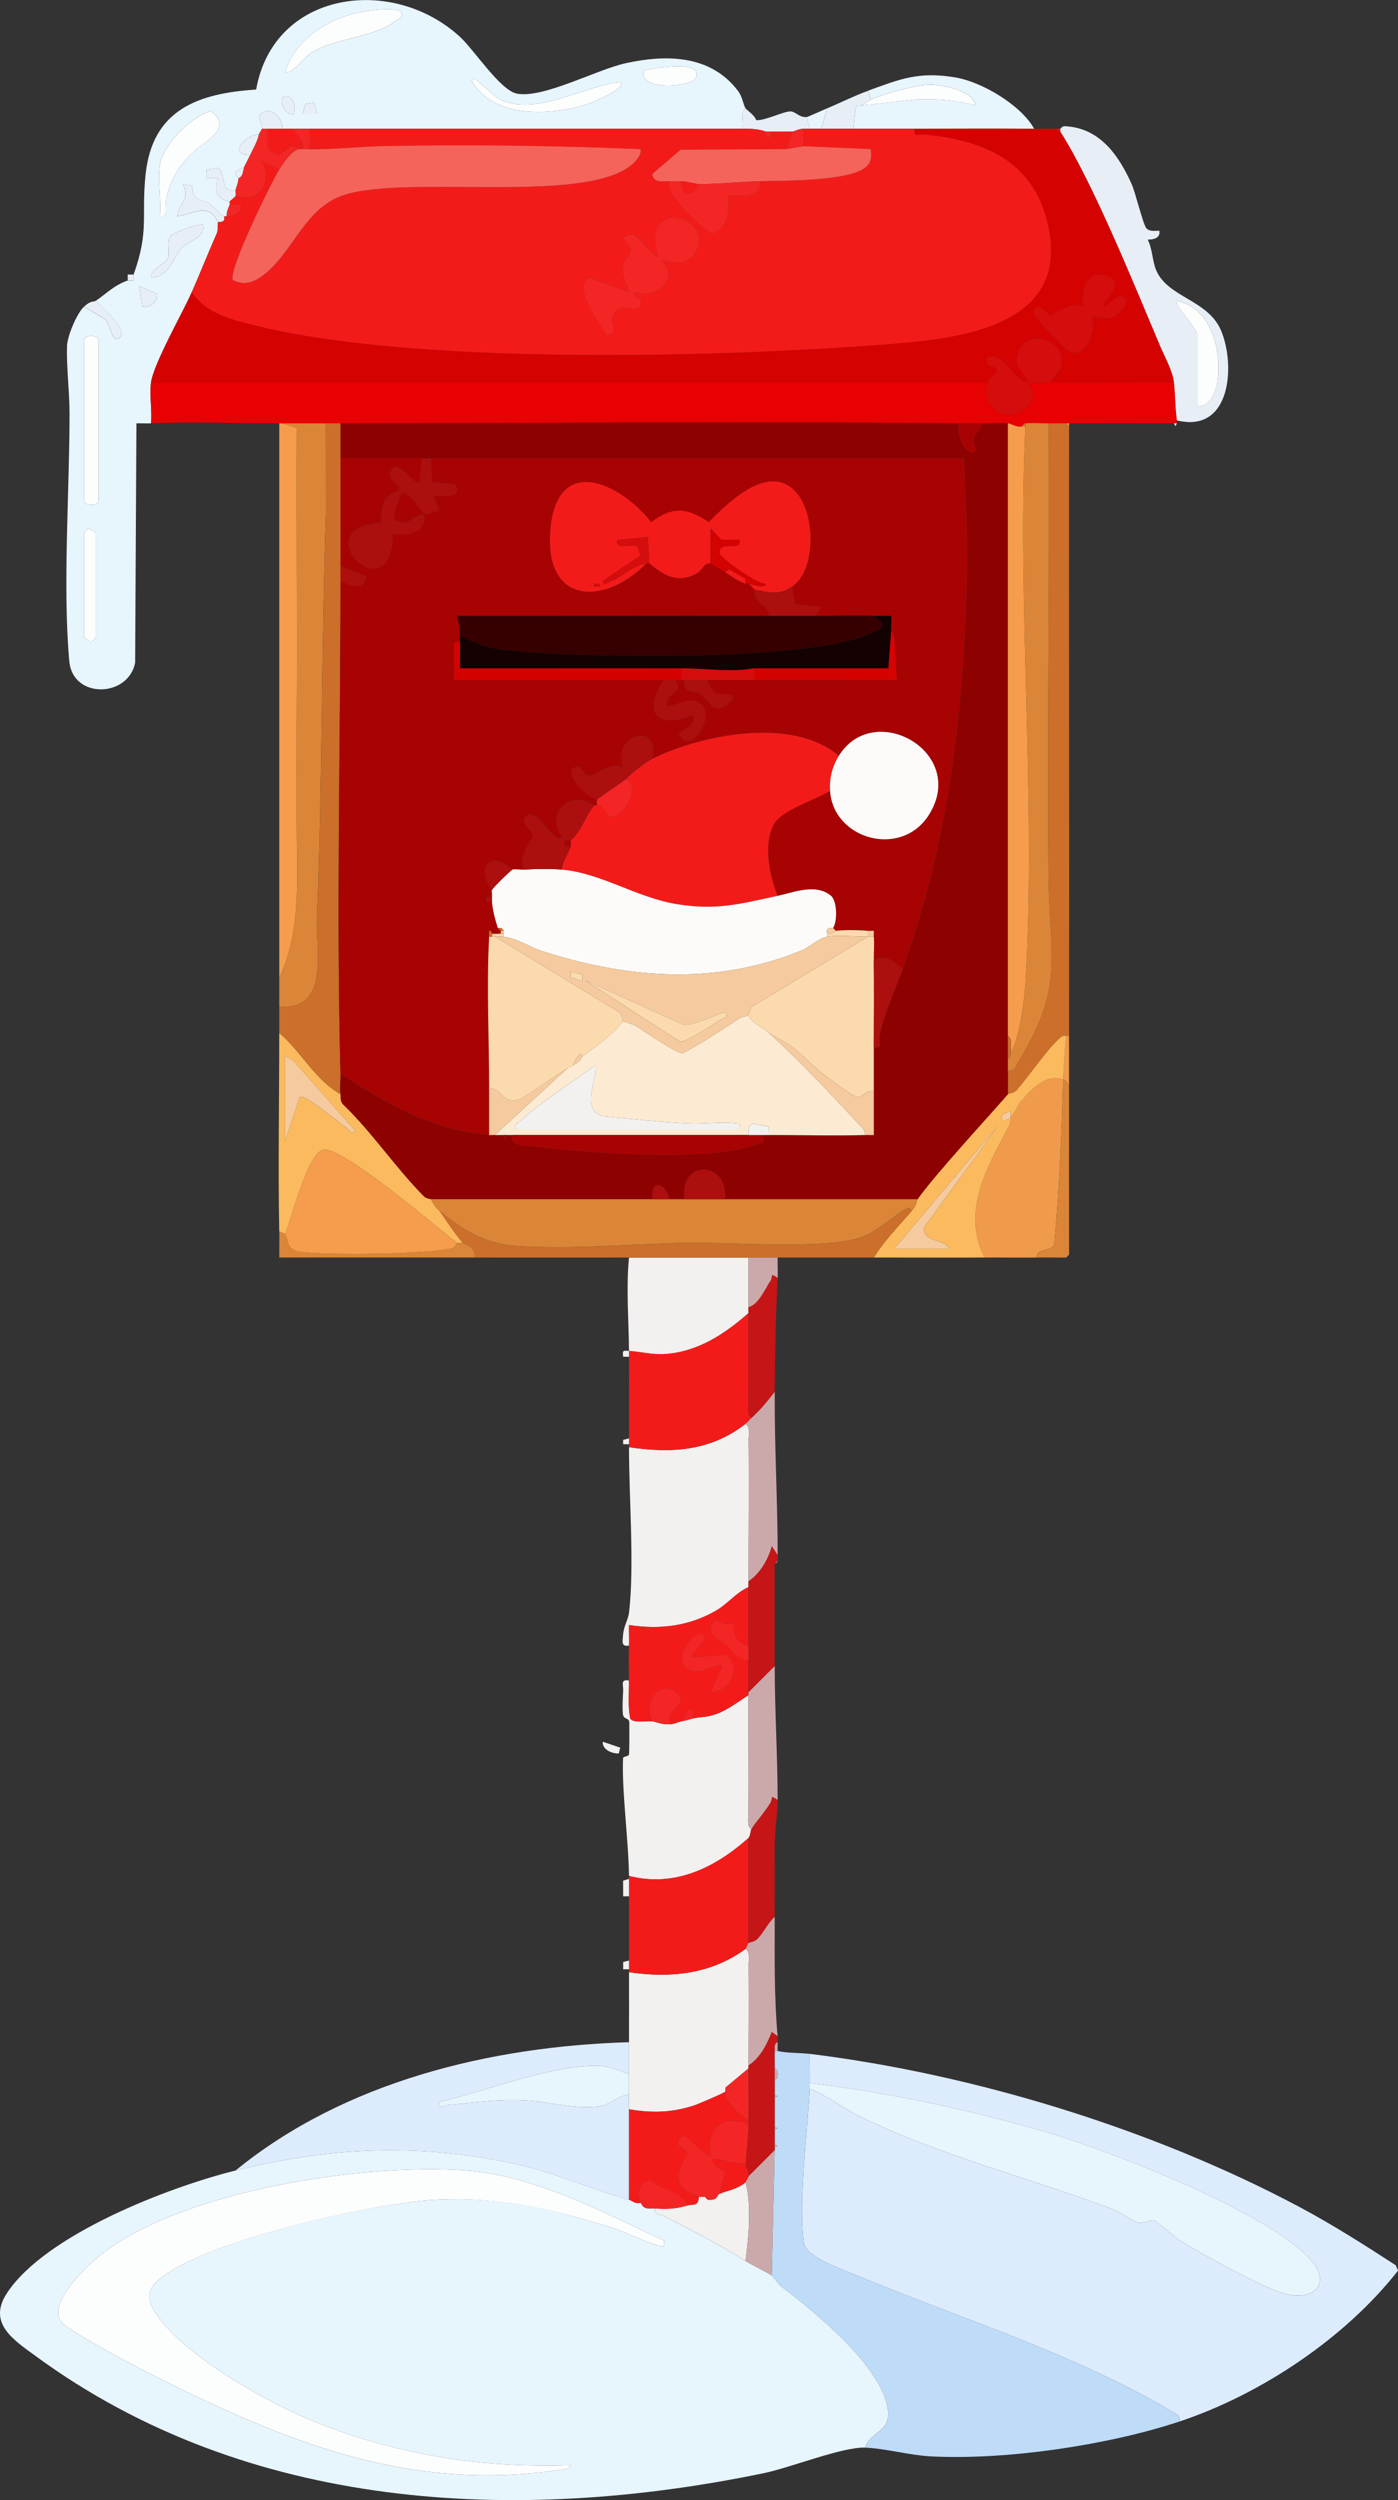 <?xml version="1.0" encoding="UTF-8"?>
<svg id="Layer_1" xmlns="http://www.w3.org/2000/svg" version="1.1" viewBox="0 0 478.82 856.18">
  <rect x="0" y="0" width="478.82" height="856.18" fill="#333333" stroke="none"/>
  <!-- Generator: Adobe Illustrator 29.0.1, SVG Export Plug-In . SVG Version: 2.1.0 Build 192)  -->
  <defs>
    <style>
      .st0 {
        fill: #d50202;
      }

      .st1 {
        fill: #f31b1a;
      }

      .st2 {
        fill: #f5645a;
      }

      .st3 {
        fill: #d50d0c;
      }

      .st4 {
        fill: #cb6f2b;
      }

      .st5 {
        fill: #bedcf8;
      }

      .st6 {
        fill: #da8538;
      }

      .st7 {
        fill: #ddecfd;
      }

      .st8 {
        fill: #f32625;
      }

      .st9 {
        fill: #360001;
      }

      .st10 {
        fill: #e7f5fd;
      }

      .st11 {
        fill: #f4ca9e;
      }

      .st12 {
        fill: #a80303;
      }

      .st13 {
        fill: #e7eef6;
      }

      .st14 {
        fill: #8e0101;
      }

      .st15 {
        fill: #ac0f0e;
      }

      .st16 {
        fill: #faba5d;
      }

      .st17 {
        fill: #fcfbfa;
      }

      .st18 {
        fill: #140202;
      }

      .st19 {
        fill: #f3f0f0;
      }

      .st20 {
        fill: #fbdaae;
      }

      .st21 {
        fill: #cba9aa;
      }

      .st22 {
        fill: #f31b19;
      }

      .st23 {
        fill: #fcebd2;
      }

      .st24 {
        fill: #c51516;
      }

      .st25 {
        fill: #e80102;
      }

      .st26 {
        fill: #f09a4c;
      }

      .st27 {
        fill: #f59d4c;
      }

      .st28 {
        fill: #fcfdfd;
      }
    </style>
  </defs>
  <path class="st10" d="M215.43,753.29c1.01.27,2.26,1.67,3.99,1,1.2,2.67,2.77,1.83,4.99,2-.34,2.48,1.65,1.88,2.91,2.54,9.71,5.08,18.75,9.54,28.03,15.44,2.67,1.7,7.15,3.69,8.98,4.99.76.54,2.03,2.85,3.52,3.97,11.25,8.49,34.19,27.17,36.21,41.74,1.13,8.17-5.54,7.17-7.78,13.22-7.76-.27-25.5,6.85-34.67,8.75-85.24,17.67-176.91,12.84-249.12-39.9-7.76-5.67-16.9-11.4-10.12-21.74,13.2-20.13,55.64-36.39,78.31-42,33.54-8.3,64.18-9.5,98.05-1.73,12.74,2.93,24.25,8.41,36.71,11.71ZM227.41,767.29c-21.5-9.95-44.12-22.28-68.33-24.03-34.94-2.52-98.84,7.14-125.83,29.98-4.76,4.03-16.25,15.08-12.52,21.55,1.88,3.26,27.52,16.55,32.77,19.17,43.83,21.94,86,39.23,136.36,32.1,1.26-.18,5.43-.41,5.61-1.86-31.47,1.1-61.43-3.81-90.35-15.98-14.95-6.29-46.23-23.83-53.22-38.63-2.6-5.49,1.63-8.57,6.13-11.53,17.87-11.74,69.43-23.58,91.04-24.77s39.83,3.14,59.59,9.27c5.55,1.72,12.07,5.14,17.37,6.61,1.87.52,1.46-.47,1.38-1.88Z"/>
  <path class="st7" d="M404.09,829.21c.11-2.35-1.4-2.6-2.96-3.53-32.75-19.57-73.72-32.26-108.82-46.93-4.79-2-16.36-5.89-17.03-10.92-1.88-14.04,1.26-37.61,2.05-52.49,6.28,2.44,11.68,6.79,17.73,9.72,27.56,13.35,57.72,20.85,86.25,31.56,2.54.96,6.71,4.2,8.54,4.53,2.12.38,3.99-1.08,5.57-.71.56.13,6.89,5.72,9.01,7.01,8.21,5,26.4,15.14,35.04,17.87,9.93,3.14,17.05-2.94,9.44-11.44-14.97-16.72-69.47-37.62-91.71-44.07-25.75-7.47-53.28-13.25-79.87-16.47.1-3.32-.07-6.67,0-9.99,56.49,6.98,117.73,25.82,167.71,52.42,11.33,6.03,22.23,12.98,32.99,19.96l.8,1.85c-18.1,23.1-46.87,42.32-74.73,51.63Z"/>
  <path class="st10" d="M255.36,37.09c-1.89,1.42-.76,4.81-1,6.99-49.56-.05-99.17,0-148.73,0h-8.98c.38-4.23-5.02-8.47-7.87-4.41.11,1.44,1.04,2.98.89,4.41-.06.55-.84,1.36-1,2-4.61-.13-10.83,7.15-2.99,6.99-.72,1.62-1.36,2.66-2,4l-2.96,1.66c-.42,1.28.97,2.21.96,2.34-.13,1.91-.62,2.53-1,4-5.41,1.18-3.33-5.97-5.98-7.57l-3.95.65-.06,2.92h4.01c-1.33,4.17-.75,6.96,3.99,7.99-.12.28.11.71,0,1-.52,1.33-1.17,2.48-1,4-.34,0-.76.08-1,0-1.12-.38-3.61-3.47-5.07-4.42-2.53-1.67-5.57.01-5.82-5.98l-3.08-.58c2.47,5.72-1.47,6.21-2,10.98,5.61-.62,10.43-5.01,13.97,2-.18.3.11,2.66-.48,3.97-2.95,6.64-5.59,13.39-8.51,20-3.09,7.02-13.08,24.48-13.97,30.97-.59,4.26.42,9.57,0,13.98-1.66.08-3.34-.06-5,0l-.44,81.97c-2.39,12.02-21.4,12.48-22.56-.51-2.31-25.71.11-58.45.09-84.99,0-7.03-1.09-15.96-.87-22.96.1-3.32,3.34-11.2,5.82-13.45l6.54,3.95c2.44.63,2.73,7.98,4.93,7.03,5.2-2.24-5.87-11.12-7.47-12.98,3.56-2.4,6.24-5.33,10.98-6.99.45-.16,1.56.3,1.93-.07s-.09-1.49.07-1.93c5.43-15.16,2.59-19.7,4.12-34.34,2.32-22.17,17.98-27.75,37.86-29.04,5.99-33.88,46.67-39.32,69.83-18.04,4.82,4.43,13.82,18.38,19.5,19.44,9.09,1.7,27.2-8.23,37.37-10.45,14.04-3.05,29.07-2.79,38.37,9.56,1.54,2.04,1.72,4.59,2.56,5.93ZM97.66,25.09c3.98-1.01,5.75-5,9.29-7.18,8.1-4.99,20.94-4.93,28.32-10.62.95-.73,2.62-.92,2.31-2.66-.59-2.87-12.72-.77-15.19-.24-10.52,2.27-22.07,9.81-24.72,20.7ZM220.42,24.11c-1.64,7.46,16.93,5.57,17.95,2.47,2.19-6.63-15.04-2.91-17.95-2.47ZM212.43,28.1c-12.13,1.29-28.52,11.54-40.65,6.22-2.07-.91-5.26-4.18-7.27-5.71-.79-.61-1.92-2.72-2.99-1,7.42,13.02,26.68,12.03,39.17,8.21,1.19-.36,14.34-5.46,11.74-7.72ZM100.64,39.08c1.79-7.11-6.49-8.42-3.47-2.01.56,1.18,2.03,2.29,3.47,2.01ZM107.62,35.09l-3.01.47-.97,3.51h4.98s-1-3.98-1-3.98ZM54.73,56.56c-.85,5.11.62,12.12,0,17.48,3.37.81,1.62-3.79,2.24-6.26,1.69-6.76,4.22-10.97,9.22-15.74,3.81-3.64,13.94-8.04,5.99-14.04-6.94,2.06-16.27,11.41-17.45,18.55ZM69.7,77.05c-.87-.8-10.02,2.51-11.01,3.46-1.96,1.9-.39,5.46-1.13,7.89-.51,1.68-6.22,3.89-5.82,6.62,5.8.26,7.74-6.97,10.41-10.05,2.37-2.74,7.74-2.95,7.55-7.92ZM48.74,105.02c2.37.62,5.73-1.81,4.96-4.43l-5.96-2.56,1,6.99ZM28.78,116.5v54.94c0,1.88,4.99,1.88,4.99,0v-54.94c0-1.49-4.32-2.36-4.99,0ZM28.78,182.42v35.96l2.48,1.49,1.51-1.49v-35.96l-2.48-1.49-1.51,1.49Z"/>
  <path class="st0" d="M354.18,44.08c2.66.02,5.33-.04,7.99,0,.26.38.77.65,1,1,11.05,17.21,25.7,53.3,34.11,73.24,1.59,3.78,4.4,8.79,4.82,12.66-13.95-.28-27.98.37-41.92,0,.12-2.47,2.43-2.45,3.23-5.28,2.73-9.63-12.89-14.23-15.03-3.98-.9,4.3,1.99,5.38,3.82,9.26-5.04-.82-7.29-8.79-12.45-9.03-2.02-.1-2.13,1.24-1.52,2.54.7,1.51,3.77.84,2.97,2.97-.8,1.11-2.66,2.22-2.97,3.53H51.73c.9-6.48,10.89-23.95,13.97-30.97,4.8,7.44,13.87,9.49,21.95,11.5,54.51,13.53,157.84,10.89,215.11,6.47,25.42-1.96,64.81-5.76,55.97-42-5.13-21.05-22.22-28.05-42-29.94-1.89-.18-4.03,1.19-3.48-1.97,13.62-.03,27.3-.11,40.92,0ZM378.14,105.01c-1.55-1.63,7.86-7.35,1.73-10.24-6.86-3.24-10.22,4.24-8.72,10.25-3.75-2.37-10.75,3.03-11.35,2.93-.51-.09-5.69-6.11-5.66-.43,0,1.11,10.13,11.74,11.46,12.53,6.5,3.85,9.74-6.86,8.55-12.04,5.21,2.69,10.75.09,11.97-5.47l-2.48-1.51-5.5,3.99Z"/>
  <path class="st5" d="M277.32,703.35c-.07,3.32.1,6.67,0,9.99-.02.66.04,1.34,0,2-.79,14.88-3.92,38.45-2.05,52.49.67,5.03,12.25,8.92,17.03,10.92,35.11,14.66,76.07,27.35,108.82,46.93,1.56.93,3.06,1.18,2.96,3.53-24.45,8.16-59.65,13.34-85.33,11.98-7.05-.37-15.78-2.75-22.47-2.99,2.24-6.04,8.92-5.05,7.78-13.22-2.02-14.57-24.96-33.25-36.21-41.74-1.49-1.12-2.76-3.44-3.52-3.97l1-42.95v-1l.98-.5-.98-.5c0-1.66,0-3.33,0-4.99l.98-.5-.98-.5c0-3.32,0-6.67,0-9.99l.98-.5-.98-.5c0-1.66,0-3.33,0-4.99,1.55-.41,1.49-3.67,0-4,.02-1.99-.07-4,0-5.99h1c3.58.8,7.53.57,10.98,1Z"/>
  <path class="st25" d="M338.21,130.98c-2.56,10.59,9.85,15.33,14.85,6.33,1.51-2.72.37-3.69-.87-6.33,2.26.37,5.5-.07,7.99,0,13.94.37,27.98-.28,41.92,0,.47,4.43.36,8.24,1,12.99.04.33-.03.67,0,1h-1c-11.96.02-23.97-.03-35.93,0-.33,0-.67,0-1,0-2,0-3.99-.02-5.99,0-2.59.02-5.48-.24-7.99,0-.45.04-.89.53-1,1-1.78.64-3.84-.91-4.99-1-2.9-.24-6.03.06-8.98,0-2.65-.06-5.33.03-7.99,0-70.49-.68-141.11-.08-211.61,0-1.66,0-3.33,0-4.99,0-4.98,0-9.99-.01-14.97,0-.33,0-.67,0-1,0-14.43.03-29.61-.65-43.92,0,.42-4.42-.59-9.72,0-13.98h286.47Z"/>
  <path class="st7" d="M215.43,699.35c0,3.65,0,7.33,0,10.99-5.9-2.17-7.69-3.35-14.35-2.86-16.2,1.19-34.68,8.5-50.54,12.36-.36,2.67,1.65,1.13,3.01,1.01,9.14-.82,17-2.08,26.48-1.56,8.2.45,16.42,3.1,24.93,2.06,4.46-.54,6.27-3.72,10.46-4.02v35.96c-12.46-3.3-23.96-8.79-36.71-11.71-33.87-7.77-64.51-6.58-98.05,1.73,37.21-30.42,87.31-42.56,134.75-43.95Z"/>
  <path class="st19" d="M256.36,541.53v2c-4.42,1.95-6.88,5.63-11.31,8.16-9.28,5.28-19.21,6.42-29.61,4.82-.05,2.32.07,4.67,0,7-2.83.61-2.18-1.67-2.05-3.51.24-3.34,1.75-5.08,2.08-7.95,1.85-16.16-.07-39.44-.03-56.47,14.61,2.22,27.96,1.32,39.93-7.99,1.65,1.04,1,3.79,1.02,5.48.17,16.14-.02,32.33-.02,48.46Z"/>
  <path class="st19" d="M215.43,575.49c.06,4.32-.44,8.77.43,13.05,1.22,1.73,5.5.66,7.55.94,1.89.25,2.88,1.13,5.99,1,1.83-.08,2.88-.84,3.99-1,1.67-.24,2.65-.69,3.99-1,2.74-.62,4.59-.28,7.97-1.52,4.02-1.47,7.45-4.19,11-6.47,0,13.47-.18,26.99-.02,40.47.02,1.69-.64,4.44,1.02,5.48-.37.63-.28,2.22-1,3-11.42,10.17-25.19,16.99-40.92,12.99-.12-11.85-2.55-29.75-2.02-40.38.03-.6,1.84-.48,2.03-1.24.13-.53.13-9.37.1-10.86-.05-1.89-1.93-.92-2.18-2.89-.28-2.18-.02-5.72.08-8.11.08-1.92-1.03-4.01,2-3.45Z"/>
  <path class="st19" d="M256.36,707.34c0,.33,0,.67,0,1l-7.65,6.36c-.45.35-.24,1.57-.33,1.63-1.03.71-9.15,4.2-10.75,4.72-7.57,2.47-14.39,2.61-22.19,1.27v-11.99c0-3.65,0-7.33,0-10.99,0-7.98.03-16,0-23.97,14.15,2.13,28.16.68,39.93-7.99,1.65,1.04,1,3.79,1.02,5.48.12,11.48.01,23-.02,34.48Z"/>
  <path class="st6" d="M111.62,144.97l.04,30.51c-1.6,45.63-1.18,92.58-3.08,138.76-.47,11.52,4.57,31.68-12.93,30.51,0-3.32,0-6.67,0-9.99,6.88-14.42,6.23-30.83,6.03-46.49-.22-16.96-.09-33.94,0-50.86.16-30.29-.23-60.59-.01-90.88l-5.02-1.56c4.98-.01,9.99,0,14.97,0Z"/>
  <path class="st4" d="M116.62,144.97v53.94c0,55.92-1.47,113.04,0,168.81.06,2.25-.26,4.86,0,6.99-8.5-4.71-13.6-14.72-20.96-20.98,0-2.99,0-6,0-8.99,17.5,1.17,12.46-18.98,12.93-30.51,1.9-46.18,1.48-93.13,3.08-138.76l-.04-30.51c1.66,0,3.33,0,4.99,0Z"/>
  <path class="st4" d="M365.16,144.97l1,1c-.09,69.57.12,139.2,0,208.77h-1c-1.1-.09-1.67.3-2.44,1.01-4.68,4.33-10.03,12.45-14.48,17.56-.95,1.09-2.9,1.24-3.04,1.41v-7.99c2.37.11,2.59-1.41,3.53-2.96,16.07-26.29,10.68-35.63,10.39-64.42-.51-51.45.48-102.94.05-154.38,2-.02,3.99,0,5.99,0Z"/>
  <path class="st13" d="M363.16,44.08c.12,0,.64-.89,1.44-.86,11.92.45,18.55,9.84,23,19.85,1.35,3.03,3.83,13.5,4.97,15,1.05,1.37,3.09.91,4.52.97.41,2.57-2.17,3.06-3.99,3,1.67,3.35,1.56,7.41,2.92,10.56,4.02,9.36,17.79,10,22.24,20.7,4.98,11.97,3.26,35.22-15.17,30.66-.64-4.74-.52-8.56-1-12.99-.41-3.87-3.22-8.88-4.82-12.66-8.41-19.95-23.06-56.04-34.11-73.24v-1ZM410.08,138.97c4.41.69,6.4-5.02,6.9-8.58,1.47-10.59-2.09-24.85-13.88-27.38-1.2,1.15,6.98,9.55,6.98,11.48v24.47Z"/>
  <path class="st1" d="M257.36,485.59c-.68.63-1.27,1.44-2,2-11.97,9.31-25.32,10.21-39.93,7.99,0-.33,0-.67,0-1,0-.67,0-1.33,0-2-.01-9.31.06-18.66,0-27.97,0-.67,0-1.33,0-2,4.23.22,7.77,1.37,12.52,1.03,11.14-.79,20.33-6.89,28.41-14.02,0,10.14-.14,20.33-.02,30.48.02,1.69-.64,4.44,1.02,5.48Z"/>
  <path class="st1" d="M256.36,665.39c-.4.34-.61,1.71-1,2-11.77,8.67-25.78,10.12-39.93,7.99,0-.33,0-.67,0-1,0-1,0-2,0-3-.02-7.31.05-14.66,0-21.98-.01-2,.02-4,0-5.99,0-.33,0-.67,0-1,15.74,4.01,29.51-2.82,40.92-12.99v35.96Z"/>
  <path class="st26" d="M366.16,371.71c-.59-.85-.97-1.6-2-2-.57,18.48-1.3,36.98-3,55.43.07,4.05-6.29,1.71-5.98,5.5-5.97.1-11.99-.04-17.97,0-8.08-15.77.94-31.17,8.41-45.07.55-1.03.43-2.68.57-2.88,1.53-2.14,1.37-1.98,2.99-4.99l1-1c3.27-4.17,8.64-9.07,13.97-6.99.15-5.06.58-9.96,1-14.98h1c0,5.65,0,11.33,0,16.98Z"/>
  <path class="st19" d="M256.36,430.65c0,5.65,0,11.33,0,16.98v2c-8.08,7.12-17.27,13.23-28.41,14.02-4.75.34-8.28-.81-12.52-1.03,0,.67,0,1.33,0,2h-1.99c-.29-2.33,0-2.1,1.99-2-.08-10.77-1.02-21.39,0-31.96,13.63.01,27.3.01,40.92,0Z"/>
  <path class="st1" d="M256.36,543.52c0,6.65,0,13.33,0,19.98-4.17-.69-5.58-4.13-5-7.99-3,1.35-3.85.34-6.46-1.01-4.42,5.47,1.51,6.83,3.97,8.99,2.3,2.02,3.89,5.39,7.48,5,0,3.65,0,7.34,0,10.99,0,.33,0,.67,0,1-3.55,2.28-6.97,5-11,6.47-3.38,1.24-5.23.9-7.97,1.52v-2.99s-1.48,0-1.48,0l-2.51,3.99c-1.11.16-2.16.92-3.99,1-1.04-4.29,2.92-5.19,4.02-8.49-4.8-8.77-14.11-.67-10.01,7.49-2.05-.27-6.33.8-7.55-.94-.87-4.28-.37-8.73-.43-13.05-.06-3.97-.12-8.02,0-11.99.07-2.32-.06-4.67,0-7,10.4,1.6,20.34.46,29.61-4.82,4.43-2.52,6.89-6.21,11.31-8.16ZM237.4,567.49c-1.4-1.19,7.24-7,2.48-7.98-2.18-.45-7.82,5.83-5.96,9.96,3.06,6.78,11.82-.53,13.45,1.03l-3.98,8.98c6.28.37,11.19-8.65,5.32-12.82l-11.31.83Z"/>
  <path class="st16" d="M116.62,374.71c.15,1.25-.13,2.5.94,3.52,9.97,9.65,17.89,21.57,27.59,31.4.9.91,2.23.87,2.41,1.04.45.42.71,2.09,2.99,4,2.26,3.34,5.43,8.02,7.99,10.99-.59.13-1.65-.2-2,0-7.35-5.64-38.06-32.07-45.45-31.95-5.46.09-11.42,24.2-13.45,28.95-.18-.31-1.53-.63-2-1-.44-22.59.02-45.32,0-67.92,7.36,6.26,12.46,16.26,20.96,20.98ZM97.65,361.73v28.97l5-14.98c1.52-1.32,13.58,8.84,15.96,10.49.81.56,1.95,2.71,3,.99l-21.3-24.12-2.67-1.34Z"/>
  <path class="st27" d="M96.65,144.97l5.02,1.56c-.22,30.29.18,60.59.01,90.88-.09,16.92-.22,33.9,0,50.86.2,15.66.85,32.07-6.03,46.49v-189.79c.33,0,.67,0,1,0Z"/>
  <path class="st16" d="M365.16,354.73c-.42,5.03-.84,9.92-1,14.98-5.33-2.08-10.7,2.83-13.97,6.99-.27.35-.8.64-1,1-1.62,3.01-1.46,2.85-2.99,4.99v-1.99c-4.02.11-4.35,4.94,0,1.99-.14.2-.02,1.85-.57,2.88-7.47,13.9-16.49,29.29-8.41,45.07-12.63.08-25.3-.02-37.93,0,3.6-5.82,8.56-10.8,12.98-15.98,2.01-2.36,1.58-3.4,2-4,5.93-8.41,23.09-26.93,30.94-35.96.14-.16,2.09-.32,3.04-1.41,4.46-5.11,9.81-13.23,14.48-17.56.77-.71,1.34-1.11,2.44-1.01ZM306.27,427.65h18.97c-2.17-3.68-8.92-2.05-8.74-7.31l25.2-34.66-35.42,41.96Z"/>
  <path class="st4" d="M312.26,414.67c-4.41,5.18-9.37,10.16-12.98,15.98-10.96.01-21.98-.01-32.94,0-3.32,0-6.66,0-9.98,0-13.63.01-27.3.01-40.92,0-17.62-.01-35.28.02-52.9,0,.54-3.88-3.47-4.39-3.99-4.99-2.56-2.97-5.72-7.65-7.99-10.99,8.07,6.72,15.78,11.32,26.41,12.03,19.38,1.3,39.84-.77,58.89-1.08,14.55-.24,49.13,2.64,60.47-2.41,4.13-1.84,8.28-5.45,12.02-7.95.92-.62,3.29-2.65,3.91-.58Z"/>
  <path class="st10" d="M354.18,44.08c-13.62-.11-27.3-.03-40.92,0-6.97.01-13.99,0-20.96,0,.2-1.55.57-7.13,1.16-7.86.4-.5,1.59.03,1.83-.13l18.42-2.05c7.22-.32,13.56.25,20.5,2.04-1.13-5.09-11.13-7-15.47-7.07-4.77-.07-15.92,3.11-20.45,5.07l-1-3c10.93-4,17.41-6.69,30-4.55,9.09,1.54,22.41,9.47,26.9,17.54Z"/>
  <path class="st21" d="M266.34,532.54l-1.98-2.99c-1.25,4.51-4.05,9.39-8,11.98,0-16.13.19-32.32.02-48.46-.02-1.69.64-4.44-1.02-5.48.72-.56,1.32-1.37,2-2,3.2-2.95,5.34-5.6,7.99-8.99-.13,18.65,1.01,37.46,1,55.94Z"/>
  <path class="st21" d="M266.34,616.44c-2.81-1.94-1.49-.65-2.47.98-2.01,3.33-5.21,6.81-6.51,9.01-1.66-1.04-.99-3.79-1.02-5.48-.17-13.48.02-27,.02-40.47,0-.33,0-.67,0-1l8.98-8.99c0,15.28.99,30.86,1,45.95Z"/>
  <path class="st21" d="M266.34,697.35l-1.99-1.49c-1.63,4.27-4.05,8.99-7.99,11.48.03-11.47.14-22.99.02-34.48-.02-1.69.64-4.44-1.02-5.48.39-.29.6-1.65,1-2,.35-.3,1.94-.31,3.04-1.4,2.16-2.16,3.55-5.5,5.94-7.59.01,13.91-.24,27.11,1,40.95Z"/>
  <path class="st24" d="M266.34,616.44c0,5.14-1.01,10.39-1,15.98v1c.02,7.64,0,15.33,0,22.97-2.39,2.08-3.77,5.43-5.94,7.59-1.1,1.1-2.69,1.1-3.04,1.4v-35.96c.72-.78.62-2.36,1-3,1.3-2.2,4.5-5.68,6.51-9.01.98-1.63-.34-2.92,2.47-.98Z"/>
  <path class="st24" d="M266.34,437.64c-.66,13.09-.91,25.79-1,38.96-2.65,3.39-4.79,6.04-7.99,8.99-1.66-1.04-.99-3.79-1.02-5.48-.13-10.15.02-20.34.02-30.48v-2c3.37-.79,5.7-6.28,7.52-9,.99-1.48-.41-3,2.46-.99Z"/>
  <path class="st24" d="M266.34,697.35c.06.65,0,1.34,0,2-1.3.48-.96,1.9-1,3-.07,1.99.02,4,0,5.99-.01,1.33,0,2.66,0,4,0,1.66,0,3.33,0,4.99,0,.33,0,.67,0,1,0,3.32,0,6.67,0,9.99,0,.33,0,.67,0,1,0,1.66,0,3.33,0,4.99,0,.33,0,.67,0,1v1l-8.98,8.99c.19-1.64-1.03-3.5-1-4,.31-4.71.9-8.91,1-13.98,0-.33,0-.67,0-1,.1-5.98-.02-12,0-17.98,0-.33,0-.67,0-1,3.94-2.49,6.36-7.21,7.99-11.48l1.99,1.49Z"/>
  <path class="st24" d="M266.34,532.54c0,.67,0,1.33,0,2l-1,1c0,1,0,2,0,3v1c0,1,0,2,0,3v4c0,7.98,0,16,0,23.97l-8.98,8.99c0-3.65,0-7.34,0-10.99v-4.99c0-6.65,0-13.33,0-19.98v-2c3.95-2.58,6.75-7.47,8-11.98l1.98,2.99Z"/>
  <path class="st6" d="M366.16,371.71c-.03,19.3.02,38.64,0,57.94l-1,1c-3.32.04-6.67-.06-9.98,0-.31-3.8,6.05-1.45,5.98-5.5,1.7-18.44,2.44-36.95,3-55.43,1.03.4,1.41,1.14,2,2Z"/>
  <path class="st6" d="M97.65,422.66c1.64,2.86.33,5.36,5.44,6.04,9.21,1.23,43.06.82,51.8-1.25,1.16-.28,1.42-1.67,1.66-1.8.35-.2,1.41.13,2,0,.52.6,4.53,1.11,3.99,4.99-22.28-.03-44.6.02-66.88,0-.04-2.99.06-6.01,0-9,.47.37,1.82.69,2,1Z"/>
  <path class="st21" d="M266.34,430.65c-.08,2.32.12,4.67,0,6.99-2.87-2.01-1.47-.49-2.46.99-1.82,2.72-4.15,8.22-7.52,9,0-5.65,0-11.33,0-16.98,3.32,0,6.66,0,9.98,0Z"/>
  <path class="st13" d="M297.28,31.09l1,3c-.39.17-2.22,1.5-2.99,2-.24.15-1.43-.37-1.83.13-.59.74-.96,6.31-1.16,7.86-3.65,0-7.33,0-10.98,0l2-6.99c4.88-2.04,8.76-4.08,13.97-5.99Z"/>
  <path class="st13" d="M255.36,37.09c.4.64,3.13,2.33,3.64,4.07,3.19.19,9.43-3.12,11.85-3,1.67.09,3.05,2.2,5.47,1.92l1,4c-.67,0-1.33,0-2,0-1.71,0-3.4,1-3.99,1-2.33,0-4.66,0-6.99,0h-2c-2.67-.95-5.19-1-7.99-1,.24-2.19-.9-5.58,1-6.99Z"/>
  <path class="st13" d="M32.77,103.01c1.6,1.86,12.67,10.73,7.47,12.98-2.2.95-2.49-6.4-4.93-7.03l-6.54-3.95c2.46-2.24,3.23-1.48,3.99-2Z"/>
  <path class="st10" d="M283.31,37.09l-2,6.99c-1.33,0-2.66,0-3.99,0l-1-4c.38-.04,5.73-2.47,6.99-3Z"/>
  <path class="st19" d="M212.43,598.48l-.5,1.99c-2.01.16-5.77-1.23-5.47-4l5.98,2.01Z"/>
  <path class="st19" d="M215.43,643.41c.02,2-.01,4,0,5.99h-1.99s-.02-5.36-.02-5.36l2.02-.63Z"/>
  <path class="st19" d="M215.43,671.38c0,1,0,2,0,3h-1.99s0-2.49,0-2.49l2-.5Z"/>
  <path class="st13" d="M45.75,94.02c-.16.44.3,1.56-.07,1.93s-1.48-.09-1.93.07v-2s2,0,2,0Z"/>
  <path class="st19" d="M215.43,492.58c0,.67,0,1.33,0,2h-1.99s-.01-1.49-.01-1.49l2-.51Z"/>
  <path class="st21" d="M265.34,546.52v-4c0,1.06,0,2.88,0,4Z"/>
  <path class="st21" d="M266.34,702.35h-1c.04-1.1-.3-2.52,1-3,0,1,0,2,0,3Z"/>
  <path class="st21" d="M265.34,535.53l1-1c0,.64-1,.93-1,1Z"/>
  <path class="st21" d="M265.34,633.43v-1c0,.33,0,.67,0,1Z"/>
  <path class="st26" d="M365.16,430.65l1-1-1,1Z"/>
  <path class="st21" d="M265.34,539.53v-1c0,.33,0,.67,0,1Z"/>
  <polygon class="st13" points="402.09 144.97 403.09 144.97 402.58 145.95 402.09 144.97"/>
  <path class="st26" d="M366.16,145.96l-1-1c.33,0,.67,0,1,0v1Z"/>
  <path class="st22" d="M363.16,45.08c-.22-.35-.74-.62-1-1,.33,0,.67,0,1,0v1Z"/>
  <path class="st28" d="M227.41,767.29c.08,1.42.49,2.4-1.38,1.88-5.3-1.47-11.82-4.89-17.37-6.61-19.76-6.13-38.65-10.42-59.59-9.27s-73.17,13.02-91.04,24.77c-4.49,2.95-8.72,6.03-6.13,11.53,6.99,14.8,38.26,32.34,53.22,38.63,28.92,12.17,58.88,17.08,90.35,15.98-.18,1.46-4.35,1.68-5.61,1.86-50.36,7.12-92.53-10.17-136.36-32.1-5.24-2.62-30.88-15.91-32.77-19.17-3.74-6.47,7.76-17.52,12.52-21.55,26.99-22.84,90.9-32.5,125.83-29.98,24.21,1.75,46.83,14.08,68.33,24.03Z"/>
  <path class="st1" d="M248.37,716.33c-.06,4.3,5.01,7.36,7.99,9.99,0,.33,0,.67,0,1-9.34-3.09-14.34,1.29-12.99,10.99-2.79.27-9.09-10.33-10.96-5.48-1.26,3.26,3.07,2.37,3.04,4.96-4.76,7.11-4.41,11.79,3.94,14.51-.15,3.53-2.1,2.45-3.99,3-1.46-5.06-9.26-5.25-12.66-8.86-3.94.97-4.83,4.47-3.31,7.86-1.73.67-2.98-.73-3.99-1v-30.97c7.79,1.34,14.61,1.2,22.19-1.27,1.6-.52,9.73-4.01,10.75-4.72Z"/>
  <path class="st19" d="M255.36,774.27c-9.29-5.91-18.32-10.37-28.03-15.44-1.26-.66-3.25-.06-2.91-2.54,4.06.3,7.12.12,10.98-1,1.89-.55,3.84.54,3.99-3,.49.16,1.36-.1,2,0l1,1c3.61.36,3.07-1.61,3.99-2,2.71-1.15,6.22-1.57,8.98-4,2.12,8.47,1.02,18.37,0,26.97Z"/>
  <path class="st21" d="M264.34,779.26c-1.83-1.3-6.31-3.29-8.98-4.99,1.02-8.6,2.12-18.5,0-26.97l1-2,8.98-8.99-1,42.95Z"/>
  <path class="st8" d="M235.4,755.29c-3.86,1.12-6.92,1.3-10.98,1-2.22-.17-3.79.68-4.99-2-1.52-3.39-.63-6.89,3.31-7.86,3.4,3.61,11.2,3.8,12.66,8.86Z"/>
  <path class="st10" d="M277.32,715.33c.04-.66-.02-1.33,0-2,26.58,3.22,54.11,9,79.87,16.47,22.24,6.45,76.74,27.35,91.71,44.07,7.61,8.5.49,14.57-9.44,11.44-8.64-2.73-26.83-12.87-35.04-17.87-2.12-1.29-8.45-6.89-9.01-7.01-1.57-.36-3.45,1.1-5.57.71-1.83-.33-6-3.58-8.54-4.53-28.53-10.71-58.69-18.21-86.25-31.56-6.05-2.93-11.45-7.29-17.73-9.72Z"/>
  <path class="st22" d="M254.36,44.08c2.8,0,5.32.05,7.99,1v1.99s1.49.01,1.49.01l.51-2c2.33,0,4.66,0,6.99,0l-2,5.99-36.23.2-9.69,8.3c.28,3.36,3.9,2.36,5.99,2.49-2.82,3.98,13.09,18.01,14.47,18.01,5.65-2.05,5.94-7.73,5.49-13.02,4.11,0,11.3,1.18,10.98-4.99,7.6-.23,32.28.19,36.92-5.5,1.45-1.77,1.07-3.43,1.01-5.48l-22.96-1v-5.99c.67,0,1.33,0,2,0,1.33,0,2.66,0,3.99,0,3.65,0,7.33,0,10.98,0,6.97,0,13.99.01,20.96,0-.55,3.16,1.59,1.79,3.48,1.97,19.78,1.88,36.86,8.88,42,29.94,8.84,36.25-30.55,40.04-55.97,42-57.27,4.42-160.59,7.06-215.11-6.47-8.08-2-17.15-4.06-21.95-11.5,2.91-6.61,5.56-13.36,8.51-20,.58-1.32.3-3.67.48-3.97.09-.15,2.77.43,2-2,.24.08.66,0,1,0,2.72.06,5.11-1.18,4.99-3.99h-3.99c.11-.3-.12-.73,0-1,.24-.57,1.77-1.38,2-2,8.22,2.88,12.86-4.71,8.99-11.98l5.98,2.99c-2.78,4.37-17.8,35.1-15.88,37.85,3.79,1.84,6.63,1,9.93-1.35,10.52-7.5,14.35-23.35,28.13-27.79,22.51-7.25,86.37,4.02,100-11.8.93-1.08,1.79-2.37,1.58-3.9-29.31-1.26-58.97-1.6-88.37-1.05-7.38.14-14.86,1.04-22.42,1.04,1.07-3.59-1.87-2.8-2-3-.47-.73-.51-2.98-1-4,49.56,0,99.17-.05,148.73,0ZM226.41,89.04c3.95.61,7.98,2.27,11.01-1.48,9.92-12.27-18.71-22.13-12.02.47-3.82-1.46-7.59-11.13-11.96-6.48,5.58,6.32.37,4.99-.09,9.95-.35,3.69,1.46,5.32,2.08,8.5l-13.26-4.86c-6.99,1.7,3.61,16.56,5.79,19.85,5.28-1.43-1.16-5.79,3.95-9.08,2.83-1.82,6.3,1.6,7.51-1.42,1.3-3.25-2.95-1.55-1.98-4.48,7.15,2.96,16.15-4.92,8.98-10.98Z"/>
  <path class="st28" d="M28.78,116.5c.67-2.36,4.99-1.49,4.99,0v54.94c0,1.88-4.99,1.88-4.99,0v-54.94Z"/>
  <path class="st28" d="M97.66,25.09c2.65-10.89,14.2-18.43,24.72-20.7,2.47-.53,14.6-2.64,15.19.24.31,1.74-1.36,1.93-2.31,2.66-7.38,5.68-20.22,5.62-28.32,10.62-3.54,2.18-5.31,6.17-9.29,7.18Z"/>
  <path class="st28" d="M54.73,56.56c1.18-7.14,10.51-16.49,17.45-18.55,7.95,6-2.18,10.4-5.99,14.04-5,4.77-7.54,8.98-9.22,15.74-.62,2.47,1.13,7.06-2.24,6.26.62-5.36-.85-12.37,0-17.48Z"/>
  <path class="st8" d="M91.66,44.08c.32,2.18-.85,5.31.66,7.08,3.54,4.14,5.05-.3,7.07-.97s3.01.88,3.25.89c-2.6.21-5.53,4.69-6.99,6.99l-5.98-2.99c3.88,7.27-.77,14.87-8.99,11.98.18-.49-.15-1.41,0-2,.38-1.46.87-2.08,1-4,1.78-.84,1.43-2.81,2-4,.64-1.33,1.27-2.37,2-4,1.11-2.49,2.25-4.08,2.99-6.99.16-.64.94-1.44,1-2h2Z"/>
  <path class="st28" d="M212.43,28.1c2.6,2.25-10.56,7.35-11.74,7.72-12.49,3.82-31.74,4.81-39.17-8.21,1.07-1.72,2.2.4,2.99,1,2.01,1.53,5.2,4.8,7.27,5.71,12.14,5.32,28.52-4.93,40.65-6.22Z"/>
  <polygon class="st28" points="28.78 182.42 30.29 180.93 32.77 182.42 32.77 218.38 31.26 219.88 28.78 218.38 28.78 182.42"/>
  <path class="st28" d="M220.42,24.11c2.91-.45,20.14-4.16,17.95,2.47-1.02,3.1-19.59,4.99-17.95-2.47Z"/>
  <path class="st13" d="M69.7,77.05c.19,4.96-5.18,5.17-7.55,7.92-2.66,3.08-4.61,10.31-10.41,10.05-.4-2.73,5.3-4.94,5.82-6.62.74-2.43-.83-5.98,1.13-7.89.98-.95,10.14-4.26,11.01-3.46Z"/>
  <path class="st1" d="M96.65,44.08h3.99c.24,2.66,3.75,3.09,2.99,6.99-.33-.01-.67.02-1,0-.24-.01-1.2-1.57-3.25-.89s-3.53,5.12-7.07.97c-1.51-1.77-.34-4.9-.66-7.08h4.99Z"/>
  <path class="st13" d="M74.69,76.04c-3.54-7.02-8.36-2.62-13.97-2,.53-4.77,4.47-5.26,2-10.98l3.08.58c.25,5.99,3.29,4.31,5.82,5.98,1.45.96,3.95,4.05,5.07,4.42.77,2.43-1.91,1.85-2,2Z"/>
  <path class="st13" d="M80.68,65.05c-.15.59.18,1.51,0,2-.22.61-1.75,1.43-2,2-4.74-1.03-5.32-3.83-3.99-7.99h-4.01s.06-2.93.06-2.93l3.95-.65c2.66,1.6.57,8.75,5.98,7.57Z"/>
  <path class="st13" d="M96.65,44.08h-6.99c.16-1.43-.78-2.97-.89-4.41,2.86-4.06,8.25.18,7.87,4.41Z"/>
  <path class="st13" d="M88.67,46.08c-.75,2.91-1.89,4.51-2.99,6.99-7.84.16-1.62-7.12,2.99-6.99Z"/>
  <path class="st13" d="M48.74,105.02l-1-6.99,5.96,2.56c.77,2.62-2.6,5.05-4.96,4.43Z"/>
  <path class="st8" d="M105.64,44.08c.49,1.02.53,3.27,1,4l-1,3c-.66,0-1.33.03-2,0,.75-3.9-2.75-4.33-2.99-6.99h4.99Z"/>
  <path class="st13" d="M100.64,39.08c-1.44.28-2.92-.83-3.47-2.01-3.02-6.41,5.26-5.1,3.47,2.01Z"/>
  <polygon class="st13" points="107.62 35.09 108.63 39.08 103.64 39.08 104.61 35.56 107.62 35.09"/>
  <path class="st8" d="M78.69,70.05h3.99c.12,2.82-2.26,4.06-4.99,4-.17-1.52.48-2.67,1-4Z"/>
  <path class="st13" d="M83.68,57.06c-.57,1.18-.21,3.16-2,4,0-.13-1.38-1.06-.96-2.34l2.96-1.66Z"/>
  <path class="st3" d="M378.14,105.01l5.5-3.99,2.48,1.51c-1.22,5.56-6.76,8.16-11.97,5.47,1.19,5.18-2.05,15.89-8.55,12.04-1.33-.79-11.46-11.43-11.46-12.53-.03-5.68,5.14.35,5.66.43.6.1,7.61-5.3,11.35-2.93-1.5-6.02,1.86-13.49,8.72-10.25,6.13,2.89-3.28,8.61-1.73,10.24Z"/>
  <path class="st3" d="M352.18,130.98c-1.83-3.88-4.72-4.97-3.82-9.26,2.15-10.24,17.77-5.65,15.03,3.98-.8,2.82-3.12,2.81-3.23,5.28-2.48-.07-5.73.37-7.99,0,1.25,2.64,2.38,3.61.87,6.33-5,9-17.41,4.26-14.85-6.33.32-1.31,2.18-2.42,2.97-3.53.8-2.12-2.27-1.46-2.97-2.97-.6-1.3-.5-2.63,1.52-2.54,5.16.24,7.41,8.21,12.45,9.03Z"/>
  <path class="st21" d="M265.34,712.34c0-1.33-.01-2.66,0-4,1.49.32,1.55,3.58,0,4Z"/>
  <path class="st21" d="M265.34,718.33c0-.33,0-.67,0-1l.98.5-.98.5Z"/>
  <path class="st21" d="M265.34,729.32c0-.33,0-.67,0-1l.98.5-.98.5Z"/>
  <path class="st21" d="M265.34,735.31c0-.33,0-.67,0-1l.98.5-.98.5Z"/>
  <path class="st14" d="M328.23,144.97c-.45,2.9,1.06,9.38,4.49,10,3,.54.39-3.2.92-5.04.44-1.53,2.63-2.93,2.58-4.96,2.95.06,6.08-.24,8.98,0v229.75c-7.85,9.03-25.01,27.55-30.94,35.96h-65.88c1.09-13.25-15.79-13.85-13.97,0h-4.99c-1.41-5.49-6.61-7.38-5.99,0h-75.86c-.19-.18-1.51-.13-2.41-1.04-9.7-9.83-17.62-21.75-27.59-31.4-1.07-1.02-.79-2.26-.94-3.52-.26-2.13.06-4.74,0-6.99,16.01,10.6,31.23,19.44,50.91,20.98.66.05,1.34-.04,2,0,.99.06,2-.04,2.99,0l.5,2.01.5-2.01c.66.02,1.33-.02,2,0-1.35,3.83,4.19,3.58,6.61,3.88,18.59,2.26,60.41,5.65,77.06-.6,2.27-.85,2.61.13,2.17-3.28.67,0,1.33,0,2,0,10.94-.04,22.01.32,32.94,0,1-.03,2,.04,3,0,.03-4.98-.04-10.01,0-14.99s-.02-10,0-14.98c3.22.56,1.71-1.63,1.96-3.49.86-6.31,5.65-16.92,8.02-23.48,15.73-43.39,20.86-88.1,22-134.31.34-13.54-.5-27.01-1.03-40.5-60.87,0-121.8,0-182.67,0h-30.94v-11.99c70.5-.08,141.12-.68,211.61,0Z"/>
  <path class="st6" d="M359.17,144.97c.43,51.44-.56,102.93-.05,154.38.29,28.78,5.68,38.13-10.39,64.42-.94,1.54-1.16,3.07-3.53,2.96v-4c.85-.44.71-1.45,1-2,3.07-5.77,4.62-17.64,5.03-24.43,3.8-62.02-2.93-127.92-.04-190.33v-1c2.5-.24,5.4.02,7.99,0Z"/>
  <path class="st27" d="M350.19,145.96h1c-2.89,62.41,3.84,128.31.04,190.33-.42,6.79-1.96,18.66-5.03,24.43-.14-1.88.77-4.87-1-5.99v-209.77c1.15.09,3.21,1.64,4.99,1Z"/>
  <path class="st12" d="M336.21,144.97c.05,2.03-2.14,3.43-2.58,4.96-.53,1.84,2.08,5.58-.92,5.04-3.43-.62-4.93-7.1-4.49-10,2.66.03,5.33-.06,7.99,0Z"/>
  <path class="st4" d="M351.18,145.96h-1c.1-.47.55-.96,1-1v1Z"/>
  <path class="st10" d="M215.43,710.34v6.99c-4.19.3-6,3.47-10.46,4.02-8.52,1.04-16.74-1.61-24.93-2.06-9.48-.52-17.34.74-26.48,1.56-1.36.12-3.38,1.67-3.01-1.01,15.85-3.87,34.34-11.17,50.54-12.36,6.66-.49,8.44.69,14.35,2.86Z"/>
  <path class="st8" d="M229.41,590.47c-3.11.13-4.1-.75-5.99-1-4.1-8.16,5.22-16.26,10.01-7.49-1.11,3.3-5.06,4.2-4.02,8.49Z"/>
  <path class="st8" d="M233.4,589.47l2.51-3.99h1.48s0,2.99,0,2.99c-1.35.31-2.33.76-3.99,1Z"/>
  <path class="st8" d="M256.36,726.32c-2.97-2.63-8.04-5.69-7.99-9.99.1-.07-.12-1.29.33-1.63l7.65-6.36c-.02,5.98.1,12,0,17.98Z"/>
  <path class="st12" d="M144.56,156.95l-1,7.99c-1.46,1.83-6.87-8.17-9.48-4-1.58,2.52,1.13,4.05,2.49,5.52v1.46c-5.05,1.17-6.58,6.21-5.97,11.01-27.35,1.7,3.61,31.9,3.98,3.98,3.56.27,9.38.38,10.58-3.92,1.78-6.41-5.02-.12-6.05-.1-7.79.19-2.37-6.53-1.52-9.97,3.64-.51,6.22,7.06,8.44,7.08,1.55.02,3-.99,4.52-1.1l-1.99-4.98c.81-.71,10.36,1.89,7.48-4.01l-8.04-.93-.44-8.06c60.87,0,121.8,0,182.67,0,.53,13.49,1.37,26.96,1.03,40.5-1.14,46.21-6.27,90.92-22,134.31-3.3-2.6-5.49-5.19-9.98-3-.03-2.59.24-5.49,0-7.99-.06-.65.08-1.34,0-2-.66-.08-1.34.06-1.99,0-2.75-.27-8.36-.38-10.98,0l-1-1c1.48-1.8,1.56-9.17-.71-11.04-5.24-4.33-12.81-1.1-18.25.05-2.85-6.94-4.99-17.85-1.2-24.68,2.55-4.6,14.3-8.27,19.17-11.28,1.06,16.62,24.33,23.14,33.78,8.33,13.65-21.4-18.69-39.76-30.78-20.32-15.7-13.49-46.82-7.38-63.88,1,2.96-13.3-14.36-8.23-9.98,2.99-4.14-2.3-10.09,2.89-11.31,2.84-2.67-.09-2.38-4-5.62-2.82-3.52,2.4,4.84,10.55,7.95,10.97v2h-1c-8.31-5.79-16.8,2.63-10.98,10.98-2.89,2.04-7.35-8.83-11.46-7.98-4.33,2.97,1.68,5.32,1.36,7.31s-5.06,6.93-2.88,11.67c-1.16.08-3.21-.27-3.99,0-7.58-6.99-12.93-.87-6.99,6.99-.16.45.07,1.36,0,2l-2,.51v1.48s2,0,2,0c.23,2.98,1.1,6.17,2,8.99.09.3.75.65,1,1v1c-.64-.08-1.38.11-2,0-.33-.06-.7.08-1,0-.15-.04-.18-1.25-.99-1-.05.66.03,1.33-.01,2-.93,16.7,0,35.05,0,51.94v15.98c-19.68-1.54-34.9-10.37-50.91-20.98-1.47-55.78,0-112.89,0-168.81,3.77,1.75,7.34,3.9,9-1.49l-9-3.51v-36.96h27.95ZM221.42,192.91h1c4.91,4.17,9.67,6.99,16.05,3.57,2.43-1.3,2.43-3.65,4.91-3.57.12.27,3.98,2.3,4.99,3,2.17,1.48,4.45,3.16,6.99,4,.29.1.68-.09,1,0,.53.62,1.7,1.33,2,2,.25.57-.15,1.91.52,2.93,1.4,2.12,4.38,3.17,4.47,6.06-35.58-.1-71.22.07-106.8,0,.71,2.43.93,4.45.99,6.99.02.66-.04,1.34,0,2-3.01-.56-1.93,1.53-2,3.45-.11,3.17.07,6.38,0,9.54h71.87c-7.41,10.95-2.59,17.18,9.98,11.99.7,3.86-2.78,4.39-4.98,6.5,4.07,7.62,12.54-5.43,8.01-10.02-4.37-3.44-7.58.15-12,.52-.82-5.43,6.22-3.33,2.99-8.98.67,0,1.33,0,2,0,.33,0,.67,0,1,0-.76,4.76,3.24,3.35,5.53,4.95,3.22,2.26,4.42,7.09,9.21,3.36,5.53-4.31-3.14-3.55-3.73-3.79-1.34-.56-2.97-2.91-3.03-4.52,5.28,0,10.74.01,15.97,0,16.29-.04,32.63.03,48.91,0-.73-4.6-.4-10.15-.96-14.57-.16-1.31-.99-2.12-1.04-2.41-.25-1.51.19-3.41,0-5-1.99-.05-4,.08-5.99,0-6.61-.24-13.34.02-19.96,0l1.99-2.98-8.94-1.05-1.04-5.95c8.08-5.62,7.72-23.44,2.43-30.9-9.07-12.76-23.62,1.29-31.02,8.82-7.3-5-12.5-5.48-19.68,0-11.1-13.89-32.33-23.33-34.56,2.61-2.19,25.45,18.2,26.37,32.92,11.48Z"/>
  <path class="st15" d="M116.62,193.91l9,3.51c-1.66,5.39-5.23,3.24-9,1.49v-4.99Z"/>
  <path class="st28" d="M410.08,138.97v-24.47c0-1.93-8.19-10.33-6.98-11.48,11.79,2.52,15.35,16.79,13.88,27.38-.49,3.56-2.49,9.27-6.9,8.58Z"/>
  <path class="st11" d="M349.19,377.71c.2-.36.72-.65,1-1l-1,1Z"/>
  <path class="st8" d="M237.4,567.49l11.31-.83c5.87,4.17.97,13.19-5.32,12.82l3.98-8.98c-1.63-1.56-10.4,5.76-13.45-1.03-1.86-4.13,3.77-10.41,5.96-9.96,4.76.98-3.88,6.79-2.48,7.98Z"/>
  <path class="st8" d="M256.36,568.5c-3.59.39-5.18-2.98-7.48-5-2.47-2.17-8.39-3.52-3.97-8.99,2.61,1.35,3.45,2.36,6.46,1.01-.58,3.86.83,7.3,5,7.99v4.99Z"/>
  <path class="st6" d="M223.42,410.67h90.83c-.42.59.01,1.63-2,4-.63-2.07-2.99-.03-3.91.58-3.74,2.49-7.89,6.11-12.02,7.95-11.34,5.05-45.92,2.17-60.47,2.41-19.05.31-39.51,2.38-58.89,1.08-10.63-.71-18.34-5.31-26.41-12.03-2.29-1.9-2.55-3.57-2.99-4h75.86Z"/>
  <path class="st27" d="M156.54,425.66c-.23.13-.49,1.52-1.66,1.8-8.73,2.07-42.59,2.48-51.8,1.25-5.11-.69-3.81-3.19-5.44-6.04,2.02-4.75,7.99-28.86,13.45-28.95,7.39-.12,38.1,26.3,45.45,31.95Z"/>
  <path class="st11" d="M97.65,361.73l2.67,1.34,21.3,24.12c-1.05,1.72-2.19-.43-3-.99-2.39-1.65-14.44-11.8-15.96-10.49l-5,14.98v-28.97Z"/>
  <path class="st11" d="M306.27,427.65l35.42-41.96-25.2,34.66c-.19,5.26,6.57,3.63,8.74,7.31h-18.97Z"/>
  <path class="st11" d="M346.19,382.7c-4.35,2.95-4.02-1.88,0-1.99v1.99Z"/>
  <path class="st28" d="M298.28,34.09c4.53-1.96,15.68-5.14,20.45-5.07,4.35.06,14.34,1.98,15.47,7.07-6.95-1.8-13.29-2.36-20.5-2.04l-18.42,2.05c.78-.49,2.61-1.83,2.99-2Z"/>
  <path class="st8" d="M256.36,727.32c-.1,5.07-.69,9.28-1,13.98l-10.97-1.99c-.91,2.76,3.9,3.62,4.07,4.64l-2.08,7.34c-.92.39-.38,2.36-3.99,2-.07,0-.09-.85-1-1-.63-.1-1.51.16-2,0-8.35-2.72-8.7-7.4-3.94-14.51.03-2.59-4.29-1.69-3.04-4.96,1.87-4.85,8.17,5.75,10.96,5.48-1.35-9.69,3.64-14.08,12.99-10.99Z"/>
  <path class="st1" d="M255.36,741.31c-.03.5,1.19,2.36,1,4l-1,2c-2.77,2.43-6.28,2.85-8.98,4l2.08-7.34c-.16-1.02-4.98-1.88-4.07-4.64l10.97,1.99Z"/>
  <path class="st8" d="M275.32,44.08v5.99l-5.99,1,2-5.99c.59,0,2.29-1,3.99-1Z"/>
  <polygon class="st8" points="264.34 45.08 263.83 47.08 262.35 47.07 262.35 45.08 264.34 45.08"/>
  <path class="st1" d="M242.38,753.29l-1-1c.91.15.93.99,1,1Z"/>
  <path class="st2" d="M108.63,51.07c7.56,0,15.04-.9,22.42-1.04,29.4-.56,59.07-.21,88.37,1.05.21,1.53-.65,2.82-1.58,3.9-13.63,15.82-77.49,4.55-100,11.8-13.78,4.44-17.61,20.28-28.13,27.79-3.3,2.36-6.14,3.19-9.93,1.35-1.92-2.75,13.1-33.48,15.88-37.85,1.46-2.3,4.39-6.78,6.99-6.99.33.02.67-.01,1,0,.66.03,1.33,0,2,0,1,.01,2,0,2.99,0Z"/>
  <path class="st2" d="M275.32,50.07l22.96,1c.06,2.05.43,3.71-1.01,5.48-4.65,5.7-29.32,5.27-36.92,5.5-6.55.2-15.06,1.05-20.96,1-1.04,0-3.78-.89-5.99-1-1.32-.07-2.67.08-3.99,0-2.09-.13-5.7.88-5.99-2.49l9.69-8.3,36.23-.2,5.99-1Z"/>
  <path class="st8" d="M226.41,89.04c7.17,6.06-1.83,13.94-8.98,10.98-.98,2.93,3.28,1.23,1.98,4.48-1.21,3.02-4.68-.4-7.51,1.42-5.11,3.29,1.32,7.65-3.95,9.08-2.18-3.29-12.78-18.15-5.79-19.85l13.26,4.86c-.62-3.18-2.42-4.81-2.08-8.5.47-4.97,5.67-3.64.09-9.95,4.37-4.66,8.14,5.02,11.96,6.48-6.7-22.6,21.93-12.74,12.02-.47-3.03,3.75-7.06,2.09-11.01,1.48Z"/>
  <path class="st8" d="M233.4,62.06c-.34,5.21,3.95,5.26,5.99,1,5.9.05,14.41-.8,20.96-1,.32,6.17-6.87,4.99-10.98,4.99.46,5.29.17,10.97-5.49,13.02-1.38,0-17.3-14.03-14.47-18.01,1.32.08,2.67-.07,3.99,0Z"/>
  <path class="st1" d="M106.63,48.07c.12.19,3.07-.59,2,3-1,0-2,.01-2.99,0l1-3Z"/>
  <path class="st23" d="M256.36,347.74c1.58,3.05,4.36,3.61,6.99,5.99,9.64,8.74,21.55,21.25,30.46,30.95,1.13,1.23,2.5,2.05,2.48,4.01-10.93.32-21.99-.04-32.94,0l-.06-2.92-5.35-.95c-1.57.36-1.72,2.57-1.58,3.87h-80.85c-.66-.02-1.33.02-2,0-.33-.01-.67.01-1,0-.99-.04-2,.06-2.99,0l24.95-22.97c.64-.38,1.36-.62,2-1,1.32-.8,2.38-1.49,2.99-3,4.91-3.28,10.28-7.43,13.97-11.99.18.17,3.38.98,4.67,1.81,2.64,1.71,13.86,9.36,15.73,9.2,6.67-3.52,12.93-7.74,19.23-11.87,1.04-.68,3.15-1,3.3-1.14ZM176.51,386.7h76.86c.13-2.34.34-1.77-1.48-2-4.85-.62-10.95.28-16.03.04-9.76-.46-19.71-1.63-29.46-2.49-7.64-2.29-1.81-12.19-2.45-17.54-8.1,6.08-18.39,12.44-25.76,19.17-.98.89-2.13.89-1.68,2.82Z"/>
  <path class="st20" d="M297.28,318.77v2c-4.11,0-10.25-.6-13.97,0v-1c1.2.5,2.56-.94,2.99-1,2.62-.38,8.23-.27,10.98,0Z"/>
  <path class="st20" d="M299.28,320.77c.24,2.5-.03,5.4,0,7.99.11,9.97.04,20,0,29.97-.02,4.98.04,10,0,14.98-2.18-.57-3.85,1.88-5.49,1.96-1.54.07-9.98-6.43-12-7.98-2.86-2.19-7.31-6.85-10.22-8.99-2.32-1.71-5.67-3.42-8.23-4.97-2.63-2.38-5.41-2.94-6.99-5.99.26-.24.47-3.06,2-3.47l38.92-23.5h2Z"/>
  <path class="st15" d="M147.56,156.95l.44,8.06,8.04.93c2.88,5.9-6.67,3.3-7.48,4.01l1.99,4.98c-1.53.11-2.97,1.12-4.52,1.1-2.22-.03-4.8-7.59-8.44-7.08-.85,3.44-6.27,10.15,1.52,9.97,1.02-.02,7.83-6.32,6.05.1-1.2,4.3-7.01,4.18-10.58,3.92-.37,27.92-31.33-2.28-3.98-3.98-.61-4.8.92-9.84,5.98-11.01v-1.46c-1.37-1.48-4.07-3.01-2.5-5.52,2.62-4.17,8.03,5.83,9.48,4l1-7.99h2.99Z"/>
  <path class="st12" d="M256.36,388.7c1.66,0,3.33,0,4.99,0,.43,3.41.09,2.43-2.17,3.28-16.65,6.25-58.46,2.86-77.06.6-2.42-.29-7.97-.04-6.61-3.88h80.85Z"/>
  <path class="st11" d="M263.35,353.73c2.56,1.55,5.91,3.27,8.23,4.97,2.91,2.14,7.36,6.8,10.22,8.99,2.02,1.55,10.46,8.05,12,7.98,1.64-.07,3.31-2.52,5.49-1.96-.04,4.98.03,10.01,0,14.99-.99.04-2-.04-3,0,.02-1.96-1.34-2.78-2.48-4.01-8.91-9.7-20.82-22.21-30.46-30.95Z"/>
  <path class="st15" d="M309.26,331.76c-2.38,6.56-7.17,17.17-8.02,23.48-.25,1.86,1.27,4.05-1.96,3.49.04-9.97.11-20,0-29.97,4.49-2.19,6.68.4,9.98,3Z"/>
  <path class="st11" d="M194.47,365.72l-24.95,22.97c-.66-.04-1.34.05-2,0v-15.98c4.92-.05,3.89,5.36,10.22,3.79,1.4-.35,13.58-8.92,16.73-10.78Z"/>
  <path class="st15" d="M248.37,410.67h-13.97c-1.81-13.85,15.06-13.25,13.97,0Z"/>
  <path class="st19" d="M256.36,388.7c-.14-1.3,0-3.51,1.58-3.87l5.35.95.06,2.92c-.67,0-1.33,0-2,0-1.66,0-3.33,0-4.99,0Z"/>
  <path class="st15" d="M229.41,410.67h-5.99c-.62-7.38,4.58-5.49,5.99,0Z"/>
  <path class="st4" d="M346.19,360.73c-.29.55-.15,1.55-1,2v-7.99c1.77,1.12.85,4.11,1,5.99Z"/>
  <path class="st12" d="M173.51,388.7l-.5,2.01-.5-2.01c.33.01.67-.01,1,0Z"/>
  <path class="st1" d="M287.3,258.84c-2.28,3.66-3.27,7.66-2.99,11.99-4.87,3.02-16.61,6.68-19.17,11.28-3.79,6.82-1.65,17.73,1.2,24.68-13.05,2.76-20.53,5.05-34.31,2.87s-25.99-10.63-39.55-11.86c.02-2.87,2.41-5.65,2.99-7.99.14-.56-.09-1.36,0-2,3.55-2.87,5.1-8.47,7.99-11.99h1c2.52-.46,2.7,3.47,4.62,3.88,4.03.84,10.9-10.05,5.36-12.87,1.53-1.9,7.04-6.04,8.98-6.99,17.06-8.38,48.19-14.49,63.88-1Z"/>
  <path class="st17" d="M179.5,297.8c3.79-.25,9.24-.34,12.98,0,13.56,1.24,25.81,9.7,39.55,11.86s21.27-.11,34.31-2.87c5.45-1.15,13.02-4.38,18.25-.05,2.27,1.87,2.19,9.24.71,11.04-.14.17-2.77-.55-2,2v1c-2.99.48-5.92,3.53-8.78,4.7-29.22,11.99-59,9.74-88.56.31-4.97-1.59-8.29-4.33-13.46-5.01v-1c-.08-.33.12-.78,0-1-.57-1-.78-1.13-2-1-.9-2.82-1.76-6.01-2-8.99-.05-.62-.07-1.38,0-2s-.16-1.55,0-2c.29-.83,6.49-6.82,6.99-6.99.78-.27,2.84.08,3.99,0Z"/>
  <path class="st22" d="M271.33,200.9c-4.39,3.05-8.15,1.97-12.98,1-.29-.67-1.46-1.38-2-2,.84.24,6.01,1.83,5.98.01-2.95.28-15.59-8.81-15.96-10.52.14-4.73,7.71-.17,6.97-4.47l-6.36-.13-3.61-3.87v11.98c-2.49-.08-2.49,2.27-4.91,3.57-6.38,3.42-11.15.6-16.05-3.57l-.51-9.01-10.46,1.02c-.8,3.9,4.63.88,7.01,2.47l.85,2.88-12.84,8.65c-.16,2.02,1.79.55,2.69.2,4.31-1.7,7.26-5.33,12.27-6.21-14.72,14.89-35.12,13.97-32.92-11.48,2.24-25.94,23.46-16.5,34.56-2.61,7.18-5.48,12.38-5,19.68,0,7.4-7.53,21.95-21.59,31.02-8.82,5.3,7.46,5.65,25.28-2.43,30.9ZM205.45,199.92h-1.99v.98h1.99v-.98Z"/>
  <path class="st9" d="M263.35,210.89c5.31.01,10.66-.02,15.97,0,6.62.02,13.35-.24,19.96,0l3.01,2.51c.13,1.85-1.72,2.33-3,2.99-19,9.74-85.14,8.54-108.35,7.53-6.81-.3-17.2-.83-23.64-2.32-3.47-.8-6.49-2.47-9.76-3.72-.07-2.54-.28-4.55-.99-6.99,35.58.06,71.22-.11,106.8,0Z"/>
  <path class="st20" d="M169.52,320.77l41.92,25.5c1.53.4,1.74,3.22,2,3.47-3.69,4.56-9.06,8.7-13.97,11.99-.04.03-.43-.97-.75-.76-.23.14-2.69,2.93-2.24,3.76-.63.38-1.36.62-2,1-3.16,1.86-15.34,10.44-16.73,10.78-6.33,1.57-5.3-3.84-10.22-3.79,0-16.9-.93-35.25,0-51.94h2Z"/>
  <path class="st20" d="M171.51,319.77h1v1c-.92-.12-2.03,0-2.99,0v-1c.61.11,1.35-.08,2,0Z"/>
  <path class="st17" d="M284.31,270.83c-.28-4.33.72-8.32,2.99-11.99,12.1-19.44,44.43-1.09,30.78,20.32-9.45,14.81-32.71,8.29-33.78-8.33Z"/>
  <path class="st18" d="M299.28,210.89c1.99.07,4.01-.06,5.99,0,.18,1.59-.26,3.49,0,5l-.99,12.99h-45.92c-8.26,1.46-16.57,0-24.95,0-25.27-.04-50.59.03-75.87,0-.12-2.98.18-6.02,0-9-.04-.66.02-1.33,0-2,3.27,1.24,6.29,2.91,9.76,3.72,6.44,1.49,16.83,2.02,23.64,2.32,23.21,1.01,89.34,2.21,108.35-7.53,1.29-.66,3.13-1.14,3-2.99l-3.01-2.51Z"/>
  <path class="st0" d="M157.54,219.88c.17,2.97-.12,6.02,0,9,25.27.02,50.59-.05,75.87,0v4c-.67,0-1.33,0-2,0-1.33,0-2.66,0-3.99,0h-71.87c.08-3.16-.1-6.36,0-9.54.06-1.93-1.02-4.01,2-3.45Z"/>
  <path class="st15" d="M203.46,275.82c-2.89,3.52-4.43,9.12-7.99,11.99-.5.4-2.76-1.04-1.99,1.99h1.99c-.59,2.35-2.97,5.13-2.99,8-3.73-.34-9.18-.25-12.98,0-2.18-4.74,2.56-9.72,2.88-11.67s-5.69-4.35-1.36-7.31c4.11-.85,8.57,10.03,11.46,7.98-5.82-8.35,2.67-16.77,10.98-10.98Z"/>
  <path class="st15" d="M223.42,259.84c-1.95.96-7.46,5.09-8.98,6.99l-9.98,6.99c-3.11-.42-11.46-8.57-7.95-10.97,3.24-1.18,2.95,2.72,5.62,2.82,1.22.04,7.16-5.14,11.31-2.84-4.38-11.22,12.94-16.28,9.98-2.99Z"/>
  <path class="st0" d="M305.27,215.89c.05.3.88,1.1,1.04,2.41.56,4.42.23,9.97.96,14.57-16.29.03-32.63-.05-48.91,0v-4h45.92s.99-12.99.99-12.99Z"/>
  <path class="st15" d="M231.4,232.87c3.23,5.66-3.81,3.56-2.99,8.98,4.42-.37,7.63-3.95,12-.52,4.54,4.59-3.93,17.64-8.01,10.02,2.2-2.11,5.69-2.64,4.98-6.5-12.56,5.19-17.39-1.04-9.98-11.99,1.33,0,2.66,0,3.99,0Z"/>
  <path class="st15" d="M271.33,200.9l1.04,5.95,8.94,1.05-1.99,2.98c-5.31-.02-10.66.01-15.97,0-.09-2.89-3.06-3.94-4.47-6.06-.68-1.02-.27-2.36-.52-2.93,4.82.97,8.59,2.05,12.98-1Z"/>
  <path class="st3" d="M258.36,228.87v4c-5.23.01-10.69,0-15.97,0-2.66,0-5.33,0-7.99,0-.33,0-.67,0-1,0v-4c8.39.01,16.69,1.46,24.95,0Z"/>
  <path class="st8" d="M214.44,266.83c5.54,2.82-1.33,13.71-5.36,12.87-1.92-.4-2.1-4.33-4.62-3.88v-2l9.98-6.99Z"/>
  <path class="st0" d="M243.38,192.91v-11.98s3.61,3.87,3.61,3.87l6.36.13c.74,4.29-6.83-.26-6.97,4.47.37,1.71,13.01,10.8,15.96,10.52.02,1.82-5.14.22-5.98-.01-.31-.09-.71.1-1,0l-.17-1.81-5.47-3.07-1.35.88c-1.01-.69-4.87-2.73-4.99-3Z"/>
  <path class="st15" d="M242.38,232.87c.06,1.61,1.68,3.96,3.03,4.52.59.24,9.27-.51,3.73,3.79-4.79,3.73-5.99-1.1-9.21-3.36-2.29-1.61-6.3-.19-5.53-4.95,2.66,0,5.33,0,7.99,0Z"/>
  <path class="st15" d="M175.51,297.8c-.5.17-6.7,6.17-6.99,6.99-5.95-7.86-.6-13.98,6.99-6.99Z"/>
  <path class="st3" d="M221.42,192.91c-5.01.88-7.96,4.5-12.27,6.21-.9.35-2.85,1.82-2.69-.2l12.84-8.65-.85-2.88c-2.38-1.59-7.81,1.43-7.01-2.47l10.46-1.02.51,9.01h-1Z"/>
  <path class="st11" d="M285.31,317.77l1,1c-.43.06-1.79,1.5-2.99,1-.77-2.55,1.86-1.83,2-2Z"/>
  <path class="st22" d="M248.37,195.91l1.35-.88,5.47,3.07.17,1.81c-2.53-.84-4.82-2.52-6.99-4Z"/>
  <path class="st15" d="M168.52,306.79c-.07.61-.05,1.38,0,2h-1.99s-.01-1.49-.01-1.49l2-.51Z"/>
  <path class="st11" d="M297.28,318.77c.65.06,1.34-.08,1.99,0,.08.66-.06,1.34,0,2h-2v-2Z"/>
  <path class="st11" d="M169.52,320.77h-1v-1c.3.08.67-.06,1,0v1Z"/>
  <path class="st11" d="M172.51,320.77c5.17.68,8.49,3.42,13.46,5.01,29.56,9.43,59.34,11.69,88.56-.31,2.85-1.17,5.79-4.23,8.78-4.7,3.73-.6,9.86,0,13.97,0l-38.92,23.5c-1.53.4-1.74,3.22-2,3.47-.15.14-2.26.46-3.3,1.14-6.3,4.13-12.55,8.35-19.23,11.87-1.87.16-13.08-7.49-15.73-9.2-1.28-.83-4.48-1.65-4.67-1.81-.26-.24-.47-3.06-2-3.47l-41.92-25.5c.97,0,2.07-.12,2.99,0ZM199.46,333.77l-3.98-1.01v1.98c1.43.08,2.54,1.19,3.98,1.01v-1.98ZM248.37,346.75c-.71-.6-12.39,5.83-15.23,3.79l-32.67-14.78,32.51,21.01c1.82.15,11.34-5.9,13.52-7.43.55-.39,3.61-1.12,1.87-2.58Z"/>
  <path class="st4" d="M168.52,319.77v1h-1c.04-.66-.04-1.34.01-2,.81-.26.84.96.99,1Z"/>
  <path class="st4" d="M172.51,318.77h-1c-.24-.35-.9-.7-1-1,1.21-.13,1.42,0,2,1Z"/>
  <path class="st11" d="M172.51,319.77h-1v-1h1c.12.22-.08.66,0,1Z"/>
  <path class="st22" d="M239.39,63.06c-2.04,4.26-6.33,4.21-5.99-1,2.2.11,4.95.99,5.99,1Z"/>
  <path class="st19" d="M176.51,386.7c-.45-1.93.7-1.92,1.68-2.82,7.38-6.73,17.66-13.09,25.76-19.17.65,5.35-5.18,15.25,2.45,17.54,9.75.86,19.7,2.03,29.46,2.49,5.08.24,11.18-.66,16.03-.04,1.82.23,1.61-.34,1.48,2h-76.86Z"/>
  <path class="st11" d="M199.46,361.73c-.61,1.51-1.67,2.2-2.99,3-.45-.83,2.01-3.62,2.24-3.76.33-.2.71.79.75.76Z"/>
  <path class="st12" d="M195.47,287.81c-.09.64.14,1.44,0,2h-1.99c-.77-3.04,1.49-1.6,1.99-2Z"/>
  <rect class="st3" x="203.46" y="199.92" width="1.99" height=".98"/>
  <path class="st20" d="M248.37,346.75c1.74,1.47-1.32,2.2-1.87,2.58-2.18,1.54-11.7,7.59-13.52,7.43l-32.51-21.01,32.67,14.78c2.84,2.04,14.51-4.39,15.23-3.79Z"/>
  <path class="st20" d="M199.46,333.77v1.98c-1.45.18-2.55-.93-3.98-1.01v-1.98s3.98,1.01,3.98,1.01Z"/>
</svg>